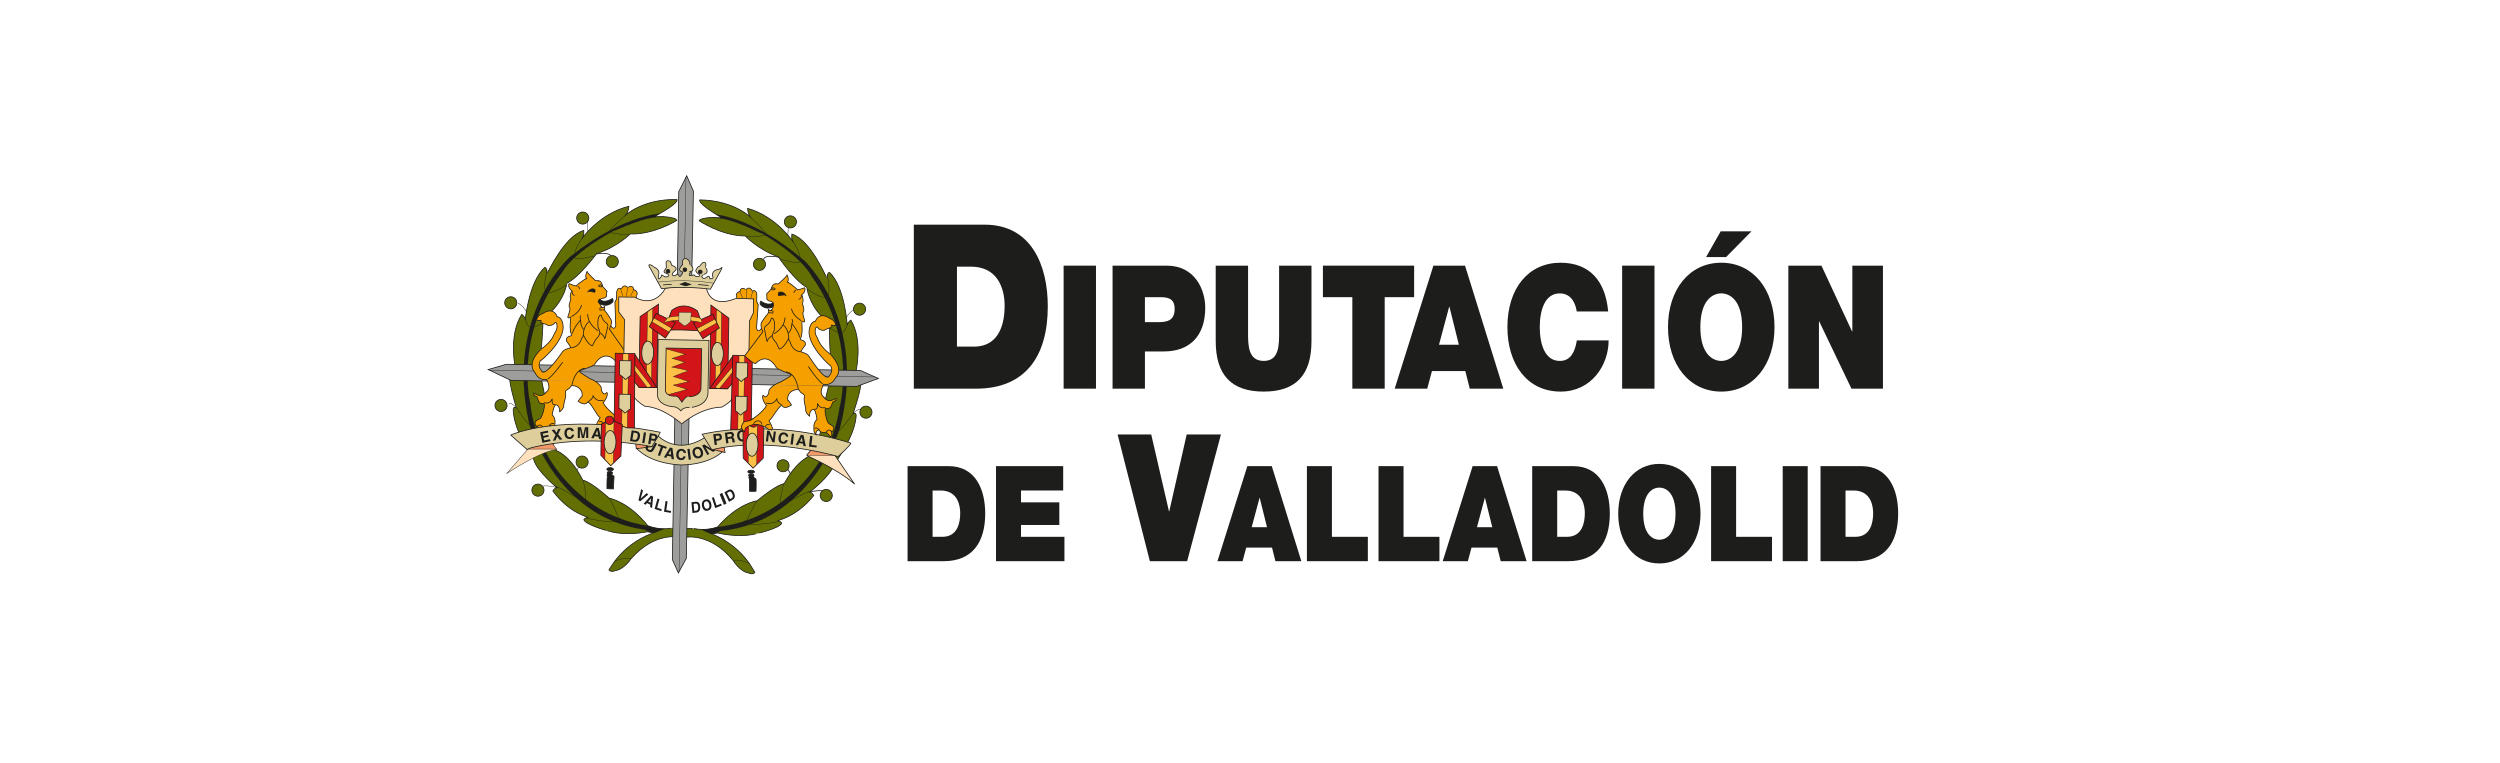<svg xmlns="http://www.w3.org/2000/svg" xmlns:xlink="http://www.w3.org/1999/xlink" id="Layer_2" data-name="Layer 2" viewBox="0 0 158.527 48.387"><defs><style> .cls-1, .cls-2, .cls-3, .cls-4 { fill: none; } .cls-5, .cls-6, .cls-7, .cls-8, .cls-9, .cls-10, .cls-11, .cls-12, .cls-13 { fill-rule: evenodd; } .cls-5, .cls-6, .cls-8, .cls-14, .cls-15, .cls-16 { fill: #1d1d1b; } .cls-17, .cls-18, .cls-6, .cls-8, .cls-19, .cls-14, .cls-2, .cls-3, .cls-20, .cls-16, .cls-21, .cls-22, .cls-23, .cls-12, .cls-13 { stroke: #1d1d1b; stroke-miterlimit: 3.864; } .cls-17, .cls-18, .cls-6, .cls-14, .cls-2, .cls-20, .cls-21, .cls-22, .cls-12 { stroke-width: .05px; } .cls-17, .cls-9 { fill: #636f03; } .cls-18, .cls-11, .cls-24 { fill: #fee0bc; } .cls-7, .cls-25, .cls-22, .cls-12, .cls-13 { fill: #ddce9c; } .cls-8, .cls-19, .cls-3, .cls-23, .cls-13 { stroke-width: .026px; } .cls-19, .cls-20 { fill: #f39869; } .cls-16 { stroke-width: .006px; } .cls-21, .cls-26 { fill: #d21518; } .cls-27 { clip-path: url(#clippath-17); } .cls-28 { clip-path: url(#clippath-19); } .cls-29 { clip-path: url(#clippath-11); } .cls-30 { clip-path: url(#clippath-16); } .cls-31 { clip-path: url(#clippath-18); } .cls-32 { clip-path: url(#clippath-10); } .cls-33 { clip-path: url(#clippath-15); } .cls-34 { clip-path: url(#clippath-13); } .cls-35 { clip-path: url(#clippath-14); } .cls-36 { clip-path: url(#clippath-12); } .cls-37 { clip-path: url(#clippath-20); } .cls-38 { clip-path: url(#clippath-21); } .cls-39 { clip-path: url(#clippath-22); } .cls-40 { clip-path: url(#clippath-23); } .cls-41 { clip-path: url(#clippath-24); } .cls-42 { clip-path: url(#clippath-25); } .cls-10, .cls-43 { fill: #f6a000; } .cls-44 { clip-path: url(#clippath-1); } .cls-45 { clip-path: url(#clippath-3); } .cls-46 { clip-path: url(#clippath-4); } .cls-47 { clip-path: url(#clippath-2); } .cls-48 { clip-path: url(#clippath-7); } .cls-49 { clip-path: url(#clippath-6); } .cls-50 { clip-path: url(#clippath-9); } .cls-51 { clip-path: url(#clippath-8); } .cls-52 { clip-path: url(#clippath-5); } .cls-4 { clip-rule: evenodd; } .cls-23 { fill: #fcc146; } .cls-53 { fill: #9d9d9c; } .cls-54 { clip-path: url(#clippath); } </style><clipPath id="clippath"><path class="cls-4" d="M42.914,13.977s-1.413.902-2.952.861c.029-.028-.813.827-2.132,1.246,0,0-1.096,1.492-1.887,1.878.014 0-.131.982-1.016,1.822-.03.057-.496.647-.496.647,0,0-.05,2.053-.317,2.633.015-.028.755,3.307.657,4.019-.015.042.39,1.362.445,1.462.028.015.922.273,1.735,1.898.042.029.385.007,1.691,1.156 0-.014,1.208.206,2.437,1.739.014 0.0.665.297,1.495.154-.014-0.0.542.009.542.009l-.067.555s-1.534-.34-3.033,1.373c-0.0.014-.468.691-.997.753.043-.014-.259.138-.399-.035.029-.014.711-1.542,2.707-2.32.028.015.058-.056.058-.056l-.341-.049s-1.302.277-2.381-.027c.014.015-1.561-.412-1.641-.742,0,0,.03-.099.245-.138.1-.027-1.123-.219-2.209-1.678-.014-0.0.073-.127.146-.169.029-.042.115-.041.115-.041,0,0-1.293-1.064-1.48-1.794.028 0-1.295-1.791-1.299-3.217-0.0.014.046-.17.2-.039.029-.014-.637-1.922-.398-2.545-.014.014.329-.051.329-.051,0,0-.435-2.033.415-3.344-.014-.029.253.204.222.332.001-.043.242-2.434,1.241-3.315.014-.014.156.06.15.373.014.029,1.082-2.363,2.315-2.712,0,0,.052.315-.109.511.029-.042,1.126-1.592,2.973-2.044-.014-.029.023.328-.253.609-.014-.015,1.103-1.079,3.298-1.041.014.015.182.203-1.301,1.018-.014-.014-.087.084-.087.084,0,0,.8-.086,1.324.137.014.015.056.087.056.087h0Z"></path></clipPath><clipPath id="clippath-1"><path class="cls-4" d="M44.342,14.001s1.381.951,2.921.964c-.028-.029.784.855,2.087,1.32,0,0,1.043,1.53,1.82,1.943-.014-0.0.097.986.952,1.856.028.057.473.664.473.664,0,0-.022,2.053.225,2.642-.014-.029-.87,3.279-.797,3.993.013.043-.437,1.347-.496,1.446-.029.014-.931.24-1.8,1.837-.043.028-.385-.007-1.73,1.096 0-.014-1.215.164-2.496,1.653-.014-0-.675.273-1.499.102.014 0-.542-.009-.542-.009l.047.557s1.545-.287,2.983,1.478c-0.0.014.444.707.97.787-.043-.015.254.147.4-.022-.028-.015-.657-1.566-2.624-2.413-.029.014-.056-.058-.056-.058l.343-.037s1.292.322,2.38.056c-.015.014,1.575-.358,1.666-.684,0,0-.027-.1-.24-.147-.099-.03,1.13-.18,2.267-1.6.014 0-.069-.13-.14-.174-.028-.043-.113-.045-.113-.045,0,0,1.33-1.018,1.542-1.741-.029-0,1.357-1.745,1.41-3.17-0.0.014-.04-.172-.199-.046-.028-.015.703-1.899.486-2.53.014.014-.327-.063-.327-.063,0,0,.506-2.016-.298-3.356.015-.028-.26.195-.234.324.001-.043-.157-2.441-1.125-3.357-.014-.015-.158.054-.163.368-.015.028-.999-2.399-2.219-2.791,0,0-.062.313.091.515-.028-.043-1.07-1.63-2.9-2.147.015-.028-.034.327.232.617.015-.014-1.064-1.117-3.26-1.155-.014.014-.189.196,1.265,1.063.015-.014.084.087.084.087,0,0-.797-.114-1.328.091-.015.014-.059.085-.059.085h0Z"></path></clipPath><clipPath id="clippath-2"><polygon class="cls-1" points="32.109 23.1 54.557 23.492 55.697 23.998 54.318 24.504 32.401 24.122 30.954 23.433 32.109 23.1 32.109 23.1"></polygon></clipPath><clipPath id="clippath-3"><path class="cls-1" d="M38.725,20.642s.215.387.322.006c.001-.04-.055-1.473-.055-1.473l.105-.22.008-.443s.046-.342.286-.197c.041-.019.147-.34.405-.094-0.0.02.367-.215.38.148.06.001.321.106.195.386-.02.02-.707,3.556-.707,3.556l-1.024-.22-.36-1.317.446-.133h0Z"></path></clipPath><clipPath id="clippath-4"><path class="cls-4" d="M34.693,24.113c.069.148.253.549-.054.751.04.001-.227.278-.447.214-.221-.064-.32-.147-.32-.147,0,0-.08-.062-.002.141.02-.02.12.083.2.104.02.021.052.505.416.41.121-.018-.054.785-.218.944-.082.079-.425.114-.31.438.06.001.039.081.12.063.081-.019-.163.118.074.384-.04-.021.044-.181.247-.298.041-.019.281.045.404-.074.123-.119.142-.058.142-.058,0,0,.179.124.075.304-.021.04.205-.178.168-.36.001-.04.087-.382-.171-.628 0-.02.09-.543.212-.621.122-.058.319.207.255.428-.021.06.286-.217.269-.378-.017-.162.171-.562.115-.804-.056-.243.225-.198.309-.398.084-.2.847.015.735.618-.04-.021-.247.298-.247.298,0,0,.398.309.563.09.165-.219.65.898.811.921.1.022-.351.478-.172.622.022-.08.162-.017.162-.017,0,0,.757-.632,1.473-.075.06.021.076.263.076.263,0,0,.448-.274.012-.665.04.021-.161-.023-.281-.045-.121-.022-.936-.662-1.051-1.006.02 0.0.35-.437.233-.641-.019-.041-.104.18-.223.057-.02-.02-.159-.144-.135-.325.017-.017-.048-.267-.495-.51l-2.943-0h0Z"></path></clipPath><clipPath id="clippath-5"><path class="cls-4" d="M37.636,24.113c-.08-.043-.173-.087-.28-.129.021-.02-.599-.333-.617-.454.021-.04.872-.287.975-.427-.02-0.0.562-1.018,1.314-.219.099.082.714-.451.714-.451l-1.102-1.572s.208-.359.111-.583c-.039-.061-.274-.469-.393-.571-.039-.101-.016-.262-.016-.262,0,0-.164.158-.261-.085-.097-.244-.093-.445.23-.46.061-.019.143-.098.143-.098l.026-.342-.257-.287s-.074-.364-.256-.367c.021-.02-.202-.003-.202-.003,0,0-.536-.493-.534-.594.021-.04-.166.279-.048.443-.02-0-.693.452-.634.493.04.001-.341-.087-.421-.149-.08-.062-.145.239.133.446-.019-.041-.168.4-.069.503.04.021-.189.44-.071.583.041-.019.017.202-.068.422-0.0.02-.167.32.138.164.019.041-.134.764.061,1.13-.021.02-.021.06-.143.078-.121.018-.286.217-.147.36.118.143.235.367.235.367,0,0-.405.094-.508.233-.103.139-.993,1.454-1.293,1.308-.04-.041-.356-.389-.129-.708-0.0.02,1.431-1.124,1.449-2.152-.021.06.03-.564-.392-.652.001-.04-.211-.629-.883-.217.06.021-.343.034-.411.436.019.041.409-.014.266.084-.143.098.315.127.433.25.06.021.322.026.446-.153.124-.159.257.307.009.625-.062.059-.089.482-.885,1.053.02-.02-.983.85-.349,1.506-.001.04.233.488.719.396-.008-.004.002.017.02.055l2.943-.001h0Z"></path></clipPath><clipPath id="clippath-6"><path class="cls-1" d="M48.296,20.809s-.228.379-.323-.006c.001-.04.106-1.47.106-1.47l-.097-.223.008-.443s-.034-.343-.279-.206c-.04-.021-.135-.345-.401-.108-0.0.02-.359-.228-.385.134-.06-.001-.324.095-.208.379.02.021.583,3.579.583,3.579l1.031-.184.406-1.303-.441-.149h0Z"></path></clipPath><clipPath id="clippath-7"><polygon class="cls-1" points="43.545 11.144 43.041 12.152 42.634 35.483 43.017 36.33 43.519 35.41 43.97 12.124 43.545 11.144 43.545 11.144"></polygon></clipPath><clipPath id="clippath-8"><path class="cls-1" d="M32.133,30.028s2.127-1.434,3.18-1.521l-.385-.506-1.346.344-1.448,1.683h0Z"></path></clipPath><clipPath id="clippath-9"><path class="cls-4" d="M51.15,28.862l.483-.57,1.176.388,1.384,2.021s-.801-.776-2.86-1.732c.026.027-.182-.108-.182-.108h0Z"></path></clipPath><clipPath id="clippath-10"><path class="cls-4" d="M33.421,28.5l-1.035-.911s3.073-1.444,9.489-.176c-0.0.026-.541.91-.541.91,0,0-3.953-.857-7.674.076.079-.025-.238.101-.238.101h0Z"></path></clipPath><clipPath id="clippath-11"><path class="cls-1" d="M44.526,27.538s4.17-1.083,9.423.559c.051.08-.803.853-.803.853,0,0-4.418-1.312-8.007-.429l-.613-.983h0Z"></path></clipPath><clipPath id="clippath-12"><polygon class="cls-1" points="41.607 19.391 40.59 20.074 40.512 24.554 41.649 24.574 41.754 19.287 41.607 19.391 41.607 19.391"></polygon></clipPath><clipPath id="clippath-13"><polygon class="cls-1" points="40.257 22.474 41.649 24.574 40.512 24.554 40.085 24.031 40.257 22.474 40.257 22.474"></polygon></clipPath><clipPath id="clippath-14"><polygon class="cls-1" points="42.193 21.437 41.174 20.718 41.612 19.867 42.831 20.456 42.193 21.437 42.193 21.437"></polygon></clipPath><clipPath id="clippath-15"><polygon class="cls-1" points="40.258 22.421 39.016 22.399 38.939 26.827 39.766 27.132 40.229 27.141 40.258 22.421 40.258 22.421"></polygon></clipPath><clipPath id="clippath-16"><polygon class="cls-1" points="39.457 26.925 39.011 26.732 38.602 26.672 38.136 26.889 38.101 28.872 38.724 29.53 39.37 28.92 39.457 26.925 39.457 26.925"></polygon></clipPath><clipPath id="clippath-17"><polygon class="cls-1" points="45.226 19.454 46.218 20.172 46.14 24.652 45.003 24.633 45.082 19.346 45.226 19.454 45.226 19.454"></polygon></clipPath><clipPath id="clippath-18"><polygon class="cls-1" points="46.467 22.582 45.003 24.633 46.14 24.652 46.585 24.144 46.467 22.582 46.467 22.582"></polygon></clipPath><clipPath id="clippath-19"><polygon class="cls-1" points="44.569 21.478 45.612 20.796 45.204 19.929 43.965 20.476 44.569 21.478 44.569 21.478"></polygon></clipPath><clipPath id="clippath-20"><polygon class="cls-1" points="46.468 22.529 47.711 22.551 47.633 26.979 46.795 27.255 46.333 27.247 46.468 22.529 46.468 22.529"></polygon></clipPath><clipPath id="clippath-21"><polygon class="cls-1" points="47.111 27.059 47.564 26.882 47.975 26.836 48.433 27.069 48.399 29.051 47.753 29.688 47.129 29.056 47.111 27.059 47.111 27.059"></polygon></clipPath><clipPath id="clippath-22"><path class="cls-4" d="M45.044,18.338s-1.663-.24-3.096-.031l-.716-1.304s-.279-.381.169-.138c-.024-0.0.117.096.117.096,0,0,.331.123.254.451-.024.023-.078.351.043.259.121-.092.147-.232.147-.232l.236.122s.286.005.193-.161c-0.0.023-.213-.098-.213-.098,0,0-.142-.049-.021-.188.025-.047.098-.139.098-.139l-.018-.306s.004-.235.264-.089l.115.26s.475.102.136.378c-.024.023-.266.207-.005.282-.095-.025.143-.021.193-.114.049-.093.115.26.237.098.122-.162.123-.233.123-.233,0,0-.285-.075-.186-.238.025-.07.171-.232.171-.232,0,0-.09-.307.15-.397.024-.023.356.1.303.381 0-.023.447.337.016.47.095.025-.195.255.044.236.047.024.215-.043.215-.043l.094.096s.309.052.264-.089c-.023-.024-.33-.217-.232-.333.048-.046.099-.233.242-.207-.048-.001.171-.232.171-.232,0,0,.289-.159.186.262-.024-0.0.303.381-.103.468.024 0-.288.136-.028.258.094.049.288-.136.288-.136,0,0,.12-.021.116.166.024 0.0.262.005.193-.138-.069-.142-.016-.423.365-.463.071.001.241-.184.216-.09-.025.093-.738,1.349-.738,1.349h0Z"></path></clipPath><clipPath id="clippath-23"><path class="cls-1" d="M43.245,25.493s.206-.331.344-.346c-.02-0.0.691.08.858-.443-.001.068.045-2.596.045-2.596l-2.253-.039-.045,2.544s-.127.525.644.504c-.02-0.0.145-.022.26.184l.147.191h0Z"></path></clipPath><clipPath id="clippath-24"><path class="cls-4" d="M52.196,24.436c-.079.155-.253.53.036.736-.04-.001.217.286.44.23.223-.057.325-.135.325-.135,0,0,.082-.059-.002.141-.02-.02-.122.079-.203.097-.02.02-.069.503-.43.396-.121-.022.027.787.185.951.079.082.421.128.295.449-.06-.001-.042.08-.122.058-.08-.022.159.124-.087.382.041-.019-.037-.182-.237-.307-.04-.021-.283.035-.402-.088-.119-.123-.14-.063-.14-.063,0,0-.184.118-.086.301.019.041-.198-.185-.155-.366.001-.04-.074-.384.192-.622 0-.02-.071-.546-.191-.628-.12-.063-.326.196-.269.419.019.061-.278-.227-.255-.388.023-.161-.151-.567-.087-.808.065-.241-.218-.205-.295-.408-.077-.203-.847-.015-.756.592.041-.02.237.307.237.307,0,0-.408.295-.566.071-.157-.225-.681.875-.842.893-.101.018.334.49.15.628-.019-.081-.161-.023-.161-.023,0,0-.735-.658-1.47-.126-.061.019-.085.261-.085.261,0,0-.438-.29.012-.665-.041.019.162-.017.283-.035.121-.018.959-.629,1.085-.969-.02-0-.335-.449-.21-.649.021-.04.098.183.221.064.021-.02.164-.138.147-.32-.014-.014.034-.186.309-.373l3.137.001h0Z"></path></clipPath><clipPath id="clippath-25"><path class="cls-4" d="M49.059,24.436c.117-.081.276-.164.488-.238-.02-.02.61-.312.633-.433-.019-.041-.861-.317-.96-.46.02 0-.526-1.038-1.306-.265-.102.079-.697-.476-.697-.476l1.156-1.532s-.195-.366-.091-.586c.041-.06.29-.459.413-.557.042-.1.025-.262.025-.262,0,0,.158.164.263-.076.105-.24.109-.442-.214-.467-.06-.021-.139-.103-.139-.103l-.014-.343.267-.278s.087-.361.268-.358c-.02-.02.202.004.202.004,0,0,.553-.474.554-.575-.019-.041.156.285.033.444.02 0.0.677.476.616.515-.04-.001.344-.075.426-.134.082-.059.137.244-.149.441.021-.04.154.406.052.505-.041.019.174.447.05.586-.04-.021-.024.201.053.424-0.0.02.156.325-.144.159-.021.04.108.768-.1,1.127.02.021.019.061.14.083.121.022.278.227.135.365-.123.139-.248.359-.248.359,0,0,.401.108.5.251.098.143.942,1.488,1.247,1.352.041-.04.369-.377.153-.703-0.0.02-1.391-1.174-1.373-2.201.019.061-.01-.565.414-.638.001-.04.233-.621.89-.186-.061.019.342.046.395.45-.021.04-.401-.071-.262.032.139.103-.326.159-.449.278-.061.019-.323.015-.441-.169-.118-.163-.267.298-.031.624.059.062.072.485.848,1.083-.02-.021.952.884.296,1.517-.001.04-.25.48-.732.37.01-.005-.006.023-.03.07l-3.137 0h0Z"></path></clipPath></defs><g id="logos"><g><path class="cls-2" d="M38.745,16.294s.091-.34-.978-.188"></path><path class="cls-3" d="M37.249,14.006s.068.982-.064,1.236M32.849,19.22s.719.354.578,1.119M34.225,30.848s.483-.127,1.092.08M36.808,29.486s-.39.334-.183.679"></path><path class="cls-2" d="M49.903,29.714s.378.348.159.685"></path><path class="cls-3" d="M54.218,19.593s-.731.329-.616,1.098M50.002,14.229s-.102.979.021,1.238"></path><path class="cls-9" d="M42.914,13.977s-1.413.902-2.952.861c.029-.028-.813.827-2.132,1.246,0,0-1.096,1.492-1.887,1.878.014 0-.131.982-1.016,1.822-.03.057-.496.647-.496.647,0,0-.05,2.053-.317,2.633.015-.028.755,3.307.657,4.019-.015.042.39,1.362.445,1.462.028.015.922.273,1.735,1.898.042.029.385.007,1.691,1.156 0-.014,1.208.206,2.437,1.739.014 0.0.665.297,1.495.154-.014-0.0.542.009.542.009l-.067.555s-1.534-.34-3.033,1.373c-0.0.014-.468.691-.997.753.043-.014-.259.138-.399-.035.029-.014.711-1.542,2.707-2.32.028.015.058-.056.058-.056l-.341-.049s-1.302.277-2.381-.027c.014.015-1.561-.412-1.641-.742,0,0,.03-.099.245-.138.1-.027-1.123-.219-2.209-1.678-.014-0.0.073-.127.146-.169.029-.042.115-.041.115-.041,0,0-1.293-1.064-1.48-1.794.028 0-1.295-1.791-1.299-3.217-0.0.014.046-.17.2-.039.029-.014-.637-1.922-.398-2.545-.014.014.329-.051.329-.051,0,0-.435-2.033.415-3.344-.014-.029.253.204.222.332.001-.043.242-2.434,1.241-3.315.014-.014.156.06.15.373.014.029,1.082-2.363,2.315-2.712,0,0,.052.315-.109.511.029-.042,1.126-1.592,2.973-2.044-.014-.029.023.328-.253.609-.014-.015,1.103-1.079,3.298-1.041.014.015.182.203-1.301,1.018-.014-.014-.087.084-.087.084,0,0,.8-.086,1.324.137.014.015.056.087.056.087h0Z"></path><g class="cls-54"><path class="cls-16" d="M42.19,13.506s-2.535-.002-5.919,2.685c-.041-.043-4.289,3.685-2.72,10.64,0,0,1.628,5.985,7.359,6.76.041.085.545.221.545.221l.893-.365-1.27-.108s-2.483-.253-4.436-2.104c0,0-2.667-2.116-3.026-5.713-.001.084-1.025-4.2,1.959-8.161.084.001.357-1.092,3.343-2.73-.001.084,1.96-.98,3.183-.874-.084-.001.089-.252.089-.252h0Z"></path><path class="cls-3" d="M39.654,13.663s-.912.783-1.045,1.066c0,0,.824.2,1.339.109M38.3,16.099s-1.442.355-1.737.308c-.295-.047-.072-.719.404-1.387M34.738,16.924s-.316,1.135-.153,1.518c.162.383,1.357-.314,1.659-.647M34.678,20.345s-.853.492-1.022.447c-.168-.045-.373-.429-.406-.936M32.683,25.759s.74,1.153,1.034,1.285c.293.132,1.283-.907,1.283-.907M36.874,30.056s.318,1.146.268,1.568c-.05.422-1.424-.701-1.972-.795M37.163,32.849s1.767.411,2.067.163c.3-.248.044-.084.044-.084,0,0-.447-1.039-.632-1.329M38.165,35.993s1.622-.985,1.993-.43"></path></g><path class="cls-2" d="M42.914,13.977s-1.413.902-2.952.861c.029-.028-.813.827-2.132,1.246,0,0-1.096,1.492-1.887,1.878.014 0-.131.982-1.016,1.822-.03.057-.496.647-.496.647,0,0-.05,2.053-.317,2.633.015-.028.755,3.307.657,4.019-.015.042.39,1.362.445,1.462.028.015.922.273,1.735,1.898.042.029.385.007,1.691,1.156 0-.014,1.208.206,2.437,1.739.014 0.0.665.297,1.495.154-.014-0.0.542.009.542.009l-.067.555s-1.534-.34-3.033,1.373c-0.0.014-.468.691-.997.753.043-.014-.259.138-.399-.035.029-.014.711-1.542,2.707-2.32.028.015.058-.056.058-.056l-.341-.049s-1.302.277-2.381-.027c.014.015-1.561-.412-1.641-.742,0,0,.03-.099.245-.138.1-.027-1.123-.219-2.209-1.678-.014-0.0.073-.127.146-.169.029-.042.115-.041.115-.041,0,0-1.293-1.064-1.48-1.794.028 0-1.295-1.791-1.299-3.217-0.0.014.046-.17.2-.039.029-.014-.637-1.922-.398-2.545-.014.014.329-.051.329-.051,0,0-.435-2.033.415-3.344-.014-.029.253.204.222.332.001-.043.242-2.434,1.241-3.315.014-.014.156.06.15.373.014.029,1.082-2.363,2.315-2.712,0,0,.052.315-.109.511.029-.042,1.126-1.592,2.973-2.044-.014-.029.023.328-.253.609-.014-.015,1.103-1.079,3.298-1.041.014.015.182.203-1.301,1.018-.014-.014-.087.084-.087.084,0,0,.8-.086,1.324.137.014.015.056.087.056.087h0Z"></path><path class="cls-17" d="M36.569,13.82c.004-.212.178-.38.39-.376.212.004.381.179.377.391-.003.212-.178.38-.39.376-.212-.004-.381-.179-.377-.391h0Z"></path><path class="cls-17" d="M38.442,16.583c.004-.212.178-.38.39-.377.212.004.381.179.377.391-.003.212-.178.38-.39.376-.212-.004-.381-.179-.377-.391h0Z"></path><path class="cls-17" d="M32.005,19.193c.003-.212.178-.38.39-.376.212.004.381.179.377.391-.004.212-.178.38-.39.376-.212-.004-.381-.179-.377-.391h0Z"></path><path class="cls-17" d="M31.387,25.703c.003-.212.178-.38.39-.376.212.004.381.179.377.391-.003.212-.178.38-.39.376-.212-.004-.381-.179-.377-.391h0Z"></path><path class="cls-17" d="M33.728,31.074c.004-.212.178-.38.39-.376.212.004.381.179.377.391-.003.212-.178.38-.39.376-.212-.004-.381-.179-.377-.391h0Z"></path><path class="cls-17" d="M36.528,29.293c.003-.212.178-.38.39-.376.212.004.381.179.377.391-.003.212-.178.38-.39.376-.212-.004-.381-.179-.377-.391h0Z"></path><path class="cls-2" d="M52.437,31.166s-.479-.143-1.095.041"></path><path class="cls-9" d="M44.342,14.001s1.381.951,2.921.964c-.028-.029.784.855,2.087,1.32,0,0,1.043,1.53,1.82,1.943-.014-0.0.097.986.952,1.856.028.057.473.664.473.664,0,0-.022,2.053.225,2.642-.014-.029-.87,3.279-.797,3.993.013.043-.437,1.347-.496,1.446-.029.014-.931.24-1.8,1.837-.043.028-.385-.007-1.73,1.096 0-.014-1.215.164-2.496,1.653-.014-0-.675.273-1.499.102.014 0-.542-.009-.542-.009l.047.557s1.545-.287,2.983,1.478c-0.0.014.444.707.97.787-.043-.015.254.147.4-.022-.028-.015-.657-1.566-2.624-2.413-.029.014-.056-.058-.056-.058l.343-.037s1.292.322,2.38.056c-.015.014,1.575-.358,1.666-.684,0,0-.027-.1-.24-.147-.099-.03,1.13-.18,2.267-1.6.014 0-.069-.13-.14-.174-.028-.043-.113-.045-.113-.045,0,0,1.33-1.018,1.542-1.741-.029-0,1.357-1.745,1.41-3.17-0.0.014-.04-.172-.199-.046-.028-.015.703-1.899.486-2.53.014.014-.327-.063-.327-.063,0,0,.506-2.016-.298-3.356.015-.028-.26.195-.234.324.001-.043-.157-2.441-1.125-3.357-.014-.015-.158.054-.163.368-.015.028-.999-2.399-2.219-2.791,0,0-.062.313.091.515-.028-.043-1.07-1.63-2.9-2.147.015-.028-.034.327.232.617.015-.014-1.064-1.117-3.26-1.155-.014.014-.189.196,1.265,1.063.015-.014.084.087.084.087,0,0-.797-.114-1.328.091-.015.014-.059.085-.059.085h0Z"></path><g class="cls-44"><path class="cls-16" d="M45.082,13.556s2.533.086,5.821,2.89c.043-.041,4.157,3.832,2.347,10.728,0,0-1.835,5.924-7.59,6.5-.044.084-.553.202-.553.202l-.88-.396,1.273-.064s2.491-.166,4.507-1.947c0,0,2.739-2.022,3.224-5.604-.001.084,1.171-4.162-1.673-8.224-.084-.001-.319-1.104-3.245-2.845-.001.084-1.925-1.047-3.151-.984.084.001-.08-.255-.08-.255h0Z"></path><path class="cls-3" d="M47.611,13.802s.884.814,1.007,1.101c0,0-.83.171-1.341.062M48.878,16.284s1.429.405,1.726.368c.296-.037.097-.716-.356-1.4M52.41,17.232s.276,1.145.1,1.522c-.176.377-1.345-.361-1.635-.704M52.351,20.653s.836.521,1.005.482c.17-.039.387-.416.439-.922M54.156,26.134s-.78,1.127-1.078,1.248c-.298.122-1.251-.951-1.251-.951M49.817,30.282s-.358,1.134-.323,1.557c.035.423,1.448-.651,1.998-.725M49.43,33.063s-1.78.349-2.071.091c-.291-.259-.041-.085-.041-.085,0,0,.483-1.023.678-1.306M48.32,36.17s-1.587-1.041-1.977-.499"></path></g><path class="cls-2" d="M44.342,14.001s1.381.951,2.921.964c-.028-.029.784.855,2.087,1.32,0,0,1.043,1.53,1.82,1.943-.014-0.0.097.986.952,1.856.028.057.473.664.473.664,0,0-.022,2.053.225,2.642-.014-.029-.87,3.279-.797,3.993.013.043-.437,1.347-.496,1.446-.029.014-.931.24-1.8,1.837-.043.028-.385-.007-1.73,1.096 0-.014-1.215.164-2.496,1.653-.014-0-.675.273-1.499.102.014 0-.542-.009-.542-.009l.047.557s1.545-.287,2.983,1.478c-0.0.014.444.707.97.787-.043-.015.254.147.4-.022-.028-.015-.657-1.566-2.624-2.413-.029.014-.056-.058-.056-.058l.343-.037s1.292.322,2.38.056c-.015.014,1.575-.358,1.666-.684,0,0-.027-.1-.24-.147-.099-.03,1.13-.18,2.267-1.6.014 0-.069-.13-.14-.174-.028-.043-.113-.045-.113-.045,0,0,1.33-1.018,1.542-1.741-.029-0,1.357-1.745,1.41-3.17-0.0.014-.04-.172-.199-.046-.028-.015.703-1.899.486-2.53.014.014-.327-.063-.327-.063,0,0,.506-2.016-.298-3.356.015-.028-.26.195-.234.324.001-.043-.157-2.441-1.125-3.357-.014-.015-.158.054-.163.368-.015.028-.999-2.399-2.219-2.791,0,0-.062.313.091.515-.028-.043-1.07-1.63-2.9-2.147.015-.028-.034.327.232.617.015-.014-1.064-1.117-3.26-1.155-.014.014-.189.196,1.265,1.063.015-.014.084.087.084.087,0,0-.797-.114-1.328.091-.015.014-.059.085-.059.085h0Z"></path><path class="cls-17" d="M49.737,14.062c.003-.212.178-.38.39-.376.212.004.381.179.377.391-.003.212-.178.38-.39.376-.212-.004-.381-.179-.377-.391h0Z"></path><path class="cls-17" d="M47.775,16.754c.003-.212.178-.38.39-.376.212.004.381.179.377.391-.003.212-.178.38-.39.376-.212-.004-.381-.179-.377-.391h0Z"></path><path class="cls-17" d="M54.122,19.598c.003-.212.178-.38.39-.376.212.004.381.179.377.391-.004.212-.178.38-.39.376-.212-.004-.381-.179-.377-.391h0Z"></path><path class="cls-17" d="M54.527,26.128c.004-.212.178-.38.39-.376.212.004.381.179.377.391-.003.212-.178.38-.39.376-.212-.004-.381-.179-.377-.391h0Z"></path><path class="cls-17" d="M52.01,31.41c.003-.212.178-.38.39-.376.212.004.381.179.377.391-.004.212-.178.38-.39.376-.212-.004-.381-.179-.377-.391h0Z"></path><path class="cls-17" d="M49.27,29.526c.003-.212.178-.38.39-.376.212.004.381.179.377.391-.003.212-.178.38-.39.376-.212-.004-.381-.179-.377-.391h0Z"></path><path class="cls-3" d="M54.576,25.956s-.225-.039-.48.294"></path><polygon class="cls-53" points="32.109 23.1 54.557 23.492 55.697 23.998 54.318 24.504 32.401 24.122 30.954 23.433 32.109 23.1 32.109 23.1"></polygon><g class="cls-47"><line class="cls-3" x1="30.555" y1="23.471" x2="56.494" y2="23.923"></line></g><polygon class="cls-2" points="32.109 23.1 54.557 23.492 55.697 23.998 54.318 24.504 32.401 24.122 30.954 23.433 32.109 23.1 32.109 23.1"></polygon><polygon class="cls-5" points="41.002 31.271 41.114 31.354 40.587 31.793 40.485 31.717 40.661 31.018 40.776 31.103 40.623 31.619 41.002 31.271 41.002 31.271"></polygon><path class="cls-5" d="M41.108,31.808l.143.073.034-.281-.177.208h0ZM41.28,31.424l.133.068-.065.725-.128-.066.018-.147-.208-.107-.094.108-.124-.063.467-.52h0Z"></path><polygon class="cls-5" points="41.693 31.612 41.818 31.654 41.667 32.193 41.963 32.292 41.93 32.41 41.509 32.269 41.693 31.612 41.693 31.612"></polygon><polygon class="cls-5" points="42.203 31.769 42.331 31.791 42.25 32.348 42.556 32.401 42.538 32.523 42.104 32.448 42.203 31.769 42.203 31.769"></polygon><path class="cls-5" d="M43.981,31.95l.042.446.12-.014c.061-.007.101-.045.119-.115.01-.038.012-.081.008-.133-.007-.069-.021-.122-.045-.156-.023-.035-.064-.049-.123-.042l-.12.014h0ZM44.209,31.819c.045.011.083.035.114.074.025.031.043.066.055.105.011.038.019.076.022.112.009.091-.001.17-.028.237-.037.09-.102.14-.196.152l-.268.031-.064-.683.268-.031c.038-.004.071-.003.097.004h0Z"></path><path class="cls-5" d="M44.968,32.167c.02-.049.022-.111.005-.186-.017-.075-.045-.128-.083-.161-.038-.033-.082-.042-.133-.029-.05.014-.085.045-.106.094-.02.049-.022.111-.006.186.017.075.045.129.084.161.039.033.083.042.134.028.05-.014.085-.045.106-.094h0ZM45.07,32.247c-.034.064-.094.108-.181.133-.086.024-.158.016-.216-.023-.076-.046-.126-.129-.154-.249-.027-.122-.018-.222.03-.3.034-.064.094-.108.181-.133.086-.024.158-.016.216.023.075.044.126.127.154.25.027.119.017.219-.03.3h0Z"></path><polygon class="cls-5" points="45.141 31.572 45.263 31.522 45.438 32.052 45.729 31.935 45.767 32.051 45.353 32.217 45.141 31.572 45.141 31.572"></polygon><polygon class="cls-6" points="46.038 31.918 45.919 31.977 45.666 31.349 45.785 31.291 46.038 31.918 46.038 31.918"></polygon><path class="cls-5" d="M46.099,31.256l.191.395.106-.062c.054-.032.078-.083.071-.155-.004-.039-.017-.08-.038-.126-.03-.062-.061-.104-.095-.126-.033-.023-.076-.019-.129.012l-.106.062h0ZM46.265,31.04c.045-.009.089-.001.131.022.034.019.062.044.086.075.024.031.043.062.059.094.039.081.057.157.055.231-.003.098-.047.172-.13.221l-.238.139-.292-.606.238-.139c.034-.02.065-.032.092-.037h0Z"></path><path class="cls-43" d="M38.725,20.642s.215.387.322.006c.001-.04-.055-1.473-.055-1.473l.105-.22.008-.443s.046-.342.286-.197c.041-.019.147-.34.405-.094-0.0.02.367-.215.38.148.06.001.321.106.195.386-.02.02-.707,3.556-.707,3.556l-1.024-.22-.36-1.317.446-.133h0Z"></path><g class="cls-45"><path class="cls-3" d="M39.476,18.759s-.061-.305-.125-.425M39.726,18.803l.069-.582M39.991,18.767l.206-.419"></path></g><path class="cls-2" d="M38.725,20.642s.215.387.322.006c.001-.04-.055-1.473-.055-1.473l.105-.22.008-.443s.046-.342.286-.197c.041-.019.147-.34.405-.094-0.0.02.367-.215.38.148.06.001.321.106.195.386-.02.02-.707,3.556-.707,3.556l-1.024-.22-.36-1.317.446-.133h0Z"></path><path class="cls-10" d="M34.693,24.113c.069.148.253.549-.054.751.04.001-.227.278-.447.214-.221-.064-.32-.147-.32-.147,0,0-.08-.062-.002.141.02-.02.12.083.2.104.02.021.052.505.416.41.121-.018-.054.785-.218.944-.082.079-.425.114-.31.438.06.001.039.081.12.063.081-.019-.163.118.074.384-.04-.021.044-.181.247-.298.041-.019.281.045.404-.074.123-.119.142-.058.142-.058,0,0,.179.124.075.304-.021.04.205-.178.168-.36.001-.04.087-.382-.171-.628 0-.02.09-.543.212-.621.122-.058.319.207.255.428-.021.06.286-.217.269-.378-.017-.162.171-.562.115-.804-.056-.243.225-.198.309-.398.084-.2.847.015.735.618-.04-.021-.247.298-.247.298,0,0,.398.309.563.09.165-.219.65.898.811.921.1.022-.351.478-.172.622.022-.08.162-.017.162-.017,0,0,.757-.632,1.473-.075.06.021.076.263.076.263,0,0,.448-.274.012-.665.04.021-.161-.023-.281-.045-.121-.022-.936-.662-1.051-1.006.02 0.0.35-.437.233-.641-.019-.041-.104.18-.223.057-.02-.02-.159-.144-.135-.325.017-.017-.048-.267-.495-.51l-2.943-0h0Z"></path><g class="cls-46"><path class="cls-2" d="M35.68,22.968s-.703.976-.946,1.052M34.506,25.528s.34.147.508-.233c.021-.02-.088.402.195.366M34.057,27.052s.166-.259.362.047M34.824,26.985s.206-.238.324-.095M37.994,26.718s.302.005.259.166M38.497,26.747s.025-.262.306-.216c0-.02.26.105.198.225M37.085,23.355s-.605-.011-.826,1.095M37.27,25.475s.386-.195.33-.397c-.019-.061.153.466.68.294"></path></g><path class="cls-10" d="M37.636,24.113c-.08-.043-.173-.087-.28-.129.021-.02-.599-.333-.617-.454.021-.04.872-.287.975-.427-.02-0.0.562-1.018,1.314-.219.099.082.714-.451.714-.451l-1.102-1.572s.208-.359.111-.583c-.039-.061-.274-.469-.393-.571-.039-.101-.016-.262-.016-.262,0,0-.164.158-.261-.085-.097-.244-.093-.445.23-.46.061-.019.143-.098.143-.098l.026-.342-.257-.287s-.074-.364-.256-.367c.021-.02-.202-.003-.202-.003,0,0-.536-.493-.534-.594.021-.04-.166.279-.048.443-.02-0-.693.452-.634.493.04.001-.341-.087-.421-.149-.08-.062-.145.239.133.446-.019-.041-.168.4-.069.503.04.021-.189.44-.071.583.041-.019.017.202-.068.422-0.0.02-.167.32.138.164.019.041-.134.764.061,1.13-.021.02-.021.06-.143.078-.121.018-.286.217-.147.36.118.143.235.367.235.367,0,0-.405.094-.508.233-.103.139-.993,1.454-1.293,1.308-.04-.041-.356-.389-.129-.708-0.0.02,1.431-1.124,1.449-2.152-.021.06.03-.564-.392-.652.001-.04-.211-.629-.883-.217.06.021-.343.034-.411.436.019.041.409-.014.266.084-.143.098.315.127.433.25.06.021.322.026.446-.153.124-.159.257.307.009.625-.062.059-.089.482-.885,1.053.02-.02-.983.85-.349,1.506-.001.04.233.488.719.396-.008-.004.002.017.02.055l2.943-.001h0Z"></path><g class="cls-52"><path class="cls-2" d="M36.22,22.05s.504.009.676-.633c-.001.081.104-.16.104-.16,0,0,.252.569.553.675.04.001.127-.32.291-.479.164-.158.166-.259.166-.259l.042-.1s.318.248.295.408c.02 0.0.131-.562.195-.803.065-.241-.299-.207-.411-.693.041-.04-.28-.146-.214.722-.001.04.058.122.058.122l.056.243M37.933,20.971s-.659-.354-.667-1.06M37.358,20.396s-.367.236-.378.881M37.007,20.894s-.178-.205-.174-.426c.004-.222-.096-.284-.012-.464M36.816,20.286s-.473.536-.519.858M36.235,20.074s.549-.273.638-.735M36.283,18.442s-.045.261.156.285M36.631,18.165s.061-.039.138.164M38.044,18.069s-.162.038-.042.1c.12.063.182-.017.182-.017l-.079-.102-.061.019h0ZM38.344,19.385s.018.101-.184.118c-.202.017-.104.16-.104.16l.444-.033-.138-.204M35.68,22.968s-.703.976-.946,1.052M37.085,23.355s-.605-.011-.826,1.095"></path></g><path class="cls-2" d="M38.481,18.46l-.257-.287s-.074-.364-.256-.367c.021-.02-.202-.003-.202-.003,0,0-.536-.493-.534-.594.021-.04-.166.279-.048.443-.02-0-.693.452-.634.493.04.001-.341-.087-.421-.149-.08-.062-.145.239.133.446-.019-.041-.168.4-.069.503.04.021-.189.44-.071.583.041-.019.017.202-.068.422-0.0.02-.167.32.138.164.019.041-.134.764.061,1.13-.021.02-.021.06-.143.078-.121.018-.286.217-.147.36.118.143.235.367.235.367,0,0-.405.094-.508.233-.103.139-.993,1.454-1.293,1.308-.04-.041-.356-.389-.129-.708-0.0.02,1.431-1.124,1.449-2.152-.021.06.03-.564-.392-.652.001-.04-.211-.629-.883-.217.06.021-.343.034-.411.436.019.041.409-.014.266.084-.143.098.315.127.433.25.06.021.322.026.446-.153.124-.159.257.307.009.625-.062.059-.089.482-.885,1.053.02-.02-.983.85-.349,1.506-.001.04.233.488.719.396-.04-.021.353.551-.034.806.04.001-.227.278-.447.214-.221-.064-.32-.147-.32-.147,0,0-.08-.062-.002.141.02-.02.12.083.2.104.02.021.052.505.416.41.121-.018-.054.785-.218.944-.082.079-.425.114-.31.438.06.001.039.081.12.063.081-.019-.163.118.074.384-.04-.021.044-.181.247-.298.041-.019.281.045.404-.074.123-.119.142-.058.142-.058,0,0,.179.124.075.304-.021.04.205-.178.168-.36.001-.04.087-.382-.171-.628 0-.02.09-.543.212-.621.122-.058.319.207.255.428-.021.06.286-.217.269-.378-.017-.162.171-.562.115-.804-.056-.243.225-.198.309-.398.084-.2.847.015.735.618-.04-.021-.247.298-.247.298,0,0,.398.309.563.09.165-.219.65.898.811.921.1.022-.351.478-.172.622.022-.08.162-.017.162-.017,0,0,.757-.632,1.473-.075.06.021.076.263.076.263,0,0,.448-.274.012-.665.04.021-.161-.023-.281-.045-.121-.022-.936-.662-1.051-1.006.02 0.0.35-.437.233-.641-.019-.041-.104.18-.223.057-.02-.02-.159-.144-.135-.325.021-.02-.074-.364-.775-.639.021-.02-.599-.333-.617-.454.021-.04.872-.287.975-.427-.02-0.0.562-1.018,1.314-.219.099.082.714-.451.714-.451l-1.102-1.572s.208-.359.111-.583c-.039-.061-.274-.469-.393-.571-.039-.101-.016-.262-.016-.262,0,0-.164.158-.261-.085-.097-.244-.093-.445.23-.46.061-.019.143-.098.143-.098l.026-.342h0Z"></path><path class="cls-14" d="M38.003,19.238s.458.331.869-.106l.002-.121-.039-.081s-.51.354-.807.046c-.019-.061-.104.16-.104.16l.079.102h0Z"></path><path class="cls-8" d="M37.25,18.539s.167-.34.487-.193c-.02-.021.056.263-.084.18-.08-.022-.342-.046-.342-.046l-.061.059h0Z"></path><path class="cls-2" d="M39.482,26.945s.145-.219.264-.116"></path><path class="cls-3" d="M32.269,25.567s.226-.031.47.311"></path><path class="cls-43" d="M48.296,20.809s-.228.379-.323-.006c.001-.04.106-1.47.106-1.47l-.097-.223.008-.443s-.034-.343-.279-.206c-.04-.021-.135-.345-.401-.108-0.0.02-.359-.228-.385.134-.06-.001-.324.095-.208.379.02.021.583,3.579.583,3.579l1.031-.184.406-1.303-.441-.149h0Z"></path><g class="cls-49"><path class="cls-3" d="M47.611,18.9s.071-.303.14-.421M47.359,18.936l-.049-.584M47.095,18.891l-.191-.426"></path></g><path class="cls-2" d="M48.296,20.809s-.228.379-.323-.006c.001-.04.106-1.47.106-1.47l-.097-.223.008-.443s-.034-.343-.279-.206c-.04-.021-.135-.345-.401-.108-0.0.02-.359-.228-.385.134-.06-.001-.324.095-.208.379.02.021.583,3.579.583,3.579l1.031-.184.406-1.303-.441-.149h0ZM48.427,16.463s-.079-.343.984-.153"></path><path class="cls-14" d="M49.066,19.431s-.469.314-.865-.136l.002-.121.042-.08s.498.372.805.075c.021-.06.098.163.098.163l-.082.099h0Z"></path><path class="cls-2" d="M47.319,27.082s-.137-.224-.26-.126"></path><polygon class="cls-53" points="43.545 11.144 43.041 12.152 42.634 35.483 43.017 36.33 43.519 35.41 43.97 12.124 43.545 11.144 43.545 11.144"></polygon><g class="cls-48"><line class="cls-3" x1="43.505" y1="10.922" x2="43.053" y2="36.816"></line></g><polygon class="cls-2" points="43.545 11.144 43.041 12.152 42.634 35.483 43.017 36.33 43.519 35.41 43.97 12.124 43.545 11.144 43.545 11.144"></polygon><path class="cls-24" d="M32.133,30.028s2.127-1.434,3.18-1.521l-.385-.506-1.346.344-1.448,1.683h0Z"></path><g class="cls-51"><polygon class="cls-19" points="33.5 28.475 35.155 28.478 35.926 28.424 35.078 27.633 33.087 28.159 33.421 28.5 33.5 28.475 33.5 28.475"></polygon></g><path class="cls-3" d="M32.133,30.028s2.127-1.434,3.18-1.521l-.385-.506-1.346.344-1.448,1.683h0Z"></path><path class="cls-11" d="M51.15,28.862l.483-.57,1.176.388,1.384,2.021s-.801-.776-2.86-1.732c.026.027-.182-.108-.182-.108h0Z"></path><g class="cls-50"><polygon class="cls-19" points="51.15 28.862 53.068 28.895 53.288 28.468 51.485 28.049 50.223 28.802 51.211 28.949 51.15 28.862 51.15 28.862"></polygon></g><path class="cls-2" d="M51.15,28.862l.483-.57,1.176.388,1.384,2.021s-.801-.776-2.86-1.732c.026.027-.182-.108-.182-.108h0Z"></path><path class="cls-18" d="M39.238,18.831l1.022.013s1.16.783,1.939-.57c.047-.022,2.025-.22,2.025-.22l.556.103s.097,1.488,1.869.776c.024-.023,1.138.02,1.138.02l-.016.889-.245.513-.041,2.326s-.059,2.261-1.724,3.138c-.218.009-1.208.007-2.528,1.053-.024.023-1.074-1.023-2.351-1.115-.125-.093-.644-.36-.822-.851-.047.046-1.032-.808-1.032-.808l.534-1.728.037-2.11-.362-.481-.001-.947h0Z"></path><path class="cls-21" d="M42.123,20.952s.948-.104,2.562.062l-.459-1.298s-.814-.685-1.634-.029c0.0.025-.451,1.179-.451,1.179l-.019.086h0Z"></path><path class="cls-12" d="M40.41,28.491l.14-.471.849-.458.366.111s1.188,1.203,2.915.077c.026 0.0.812.146.812.146l.409.664s-.778.906-2.723.925c0,0-1.707-.03-2.664-.914.026.027-.104-.081-.104-.081h0Z"></path><polygon class="cls-20" points="41.333 28.323 40.347 28.453 40.265 27.752 41.333 28.323 41.333 28.323"></polygon><polygon class="cls-20" points="45.977 28.693 45.061 28.467 45.905 28.324 45.977 28.693 45.977 28.693"></polygon><path class="cls-5" d="M41.181,27.872l.128.068-.198.372c-.022.041-.033.074-.034.099-.003.042.022.076.073.104.051.027.093.028.127.002.02-.014.041-.041.063-.083l.198-.372.128.068-.198.372c-.034.064-.07.109-.11.134-.072.046-.16.041-.265-.015-.105-.056-.158-.126-.161-.212-.001-.046.016-.101.05-.166l.198-.372h0ZM42.278,28.342l-.041.114-.193-.07-.193.53-.135-.049.193-.53-.193-.07.041-.114.521.19h0ZM42.383,28.793l.17.036-.028-.281-.142.245h0ZM42.481,28.378l.158.034.095.72-.152-.032-.014-.147-.247-.052-.076.128-.146-.031.382-.619h0ZM42.998,28.533c.06-.052.132-.075.218-.07.115.008.196.051.244.131.026.044.039.087.038.131l-.143-.01c-.007-.033-.017-.058-.031-.077-.024-.032-.061-.049-.112-.053-.052-.004-.094.014-.127.054-.033.04-.052.098-.057.174-.005.076.006.135.035.176.029.04.068.062.117.065.05.004.089-.01.118-.041.016-.017.03-.042.042-.077l.141.01c-.017.073-.053.131-.108.175-.054.043-.12.061-.2.056-.098-.007-.173-.044-.225-.111-.052-.067-.073-.156-.066-.266.008-.119.047-.209.115-.269h0ZM43.811,29.135l-.141.017-.083-.68.141-.017.084.68h0ZM44.427,28.835c.021-.049.02-.111-.001-.185-.021-.074-.053-.126-.097-.157-.043-.031-.092-.039-.147-.024-.054.016-.092.048-.113.098-.021.049-.02.111 0.0.186.021.074.054.127.098.158.044.031.093.039.148.023.055-.016.092-.048.112-.097h0ZM44.542,28.91c-.035.065-.1.111-.194.139-.094.027-.173.022-.238-.015-.085-.043-.143-.124-.178-.243-.035-.121-.027-.22.022-.3.035-.065.1-.111.194-.139.094-.027.173-.022.238.015.083.041.142.122.178.243.034.118.027.218-.022.3h0ZM44.522,28.255l.131-.073.471.286-.232-.418.117-.065.332.599-.125.069-.481-.29.236.426-.117.065-.332-.599h0Z"></path><path class="cls-7" d="M33.421,28.5l-1.035-.911s3.073-1.444,9.489-.176c-0.0.026-.541.91-.541.91,0,0-3.953-.857-7.674.076.079-.025-.238.101-.238.101h0Z"></path><g class="cls-32"><path class="cls-5" d="M40.175,27.427l-.07.442.13.021c.067.01.118-.015.155-.077.02-.034.034-.075.042-.126.011-.069.009-.123-.007-.164-.015-.04-.055-.065-.12-.076l-.13-.021h0ZM40.45,27.365c.045.023.078.058.102.104.018.037.028.076.031.117.002.04 0.0.078-.005.114-.014.09-.044.163-.09.22-.062.076-.144.106-.247.09l-.292-.046.107-.677.291.046c.042.007.076.017.102.031h0ZM40.861,28.109l-.14-.022.107-.677.14.022-.107.677h0ZM41.536,27.666c-.016-.018-.041-.029-.074-.035l-.132-.021-.032.199.132.021c.033.005.06.002.081-.012.021-.013.034-.037.04-.073.006-.035 0-.061-.016-.08h0ZM41.605,27.927c-.046.027-.106.034-.181.022l-.144-.023-.039.243-.14-.022.107-.677.295.047c.068.011.119.037.154.078.035.041.047.098.035.172-.013.08-.042.133-.087.16h0Z"></path></g><path class="cls-2" d="M33.421,28.5l-1.035-.911s3.073-1.444,9.489-.176c-0.0.026-.541.91-.541.91,0,0-3.953-.857-7.674.076.079-.025-.238.101-.238.101h0Z"></path><path class="cls-5" d="M34.769,27.426l-.355.075.03.142.325-.069.025.116-.326.069.037.172.371-.079.026.12-.508.108-.142-.67.491-.104.025.119h0ZM35.225,27.925l-.165.023.17-.376-.254-.304.169-.024.152.203.093-.238.164-.023-.162.356.27.32-.172.024-.161-.213-.104.25h0ZM35.864,27.224c.051-.061.119-.095.205-.103.115-.01.202.02.262.091.033.04.052.08.058.123l-.143.012c-.012-.032-.026-.055-.042-.071-.029-.027-.068-.039-.119-.034-.052.004-.091.029-.117.074-.026.044-.036.104-.029.181.007.076.027.132.062.168.035.035.077.051.126.046.05-.004.087-.024.11-.059.013-.019.023-.046.029-.082l.141-.012c-.006.075-.032.138-.079.19-.046.051-.109.08-.189.087-.098.009-.178-.016-.24-.074-.062-.058-.097-.142-.107-.253-.01-.119.013-.213.072-.284h0ZM37.096,27.09h.206l0.0.685h-.133v-.463c0-.013,0-.032 0-.056,0-.024-0-.043 0-.056l-.13.575h-.139l-.129-.575c0,.013,0,.032 0.0.056,0,.024,0,.042 0.0.056v.463h-.133l-0-.685h.208l.125.539.124-.539h0ZM37.754,27.547l.173.018-.057-.277-.116.259h0ZM37.807,27.124l.161.017.17.707-.154-.016-.029-.145-.251-.026-.062.135-.149-.016.315-.656h0Z"></path><path class="cls-25" d="M44.526,27.538s4.17-1.083,9.423.559c.051.08-.803.853-.803.853,0,0-4.418-1.312-8.007-.429l-.613-.983h0Z"></path><g class="cls-29"><path class="cls-5" d="M48.647,27.304l.149.018.213.508.058-.475.132.016-.083.68-.142-.017-.218-.517-.059.483-.132-.016.083-.68h0ZM49.493,27.48c.062-.049.136-.068.222-.058.114.014.193.062.237.143.024.046.034.089.032.133l-.142-.017c-.005-.033-.014-.059-.026-.078-.022-.033-.059-.052-.109-.058-.052-.006-.095.009-.13.048-.035.038-.057.095-.066.171-.009.076-.001.135.026.177.027.042.065.066.113.072.05.006.09-.005.12-.035.016-.016.032-.041.046-.074l.141.017c-.021.072-.06.128-.117.169-.056.04-.123.055-.203.046-.098-.012-.171-.053-.219-.122-.048-.07-.065-.159-.052-.269.015-.119.058-.206.129-.263h0ZM50.27,28.194l-.141-.017.083-.68.141.017-.083.68h0ZM50.725,27.989l.173.021-.052-.278-.12.257h0ZM50.785,27.567l.16.02.157.709-.154-.019-.027-.145-.25-.031-.064.134-.149-.018.326-.65h0ZM51.378,27.639l.142.017-.068.558.337.041-.015.122-.479-.059.083-.68h0Z"></path><path class="cls-5" d="M45.595,27.633c-.02-.012-.047-.016-.081-.012l-.132.019.028.2.132-.019c.033-.005.058-.016.074-.035.016-.019.022-.046.017-.081-.005-.035-.018-.059-.039-.072h0ZM45.737,27.862c-.036.039-.091.063-.166.074l-.144.02.034.244-.141.02-.095-.678.295-.042c.068-.01.125 0.0.17.03.045.029.073.08.084.154.011.08-.001.14-.037.178h0ZM46.113,27.537l.026.182.161-.023c.032-.004.055-.012.07-.021.026-.017.037-.044.032-.082-.006-.041-.023-.067-.053-.077-.016-.006-.04-.006-.071-.002l-.165.023h0ZM46.403,27.394c.027.007.051.02.072.038.017.015.031.032.043.052.011.02.019.042.023.07.005.032.001.065-.011.099-.012.033-.035.059-.071.077.033.008.058.023.074.045.016.021.027.055.035.103l.006.046c.004.031.008.051.013.063.006.017.016.029.031.035l.002.017-.156.022c-.006-.014-.011-.026-.014-.035-.006-.018-.011-.037-.014-.058l-.01-.063c-.007-.043-.018-.071-.036-.083-.017-.012-.046-.015-.088-.01l-.146.021.037.266-.139.02-.095-.678.333-.047c.048-.006.085-.005.112.002h0ZM47.227,27.786c.027-.046.036-.107.025-.184-.011-.076-.035-.132-.074-.169-.038-.037-.086-.051-.142-.044-.056.008-.098.035-.126.081-.027.046-.036.107-.025.184.011.076.036.133.075.17.039.037.087.051.143.043.056-.008.097-.035.125-.081h0ZM47.331,27.876c-.044.06-.114.096-.211.11-.097.014-.174-.002-.233-.048-.078-.055-.125-.143-.142-.265-.017-.124.004-.222.064-.294.044-.06.114-.096.211-.11.097-.014.174.002.233.048.077.053.124.141.142.265.017.122-.004.219-.063.294h0Z"></path></g><path class="cls-2" d="M44.526,27.538s4.17-1.083,9.423.559c.051.08-.803.853-.803.853,0,0-4.418-1.312-8.007-.429l-.613-.983h0Z"></path><polygon class="cls-26" points="41.607 19.391 40.59 20.074 40.512 24.554 41.649 24.574 41.754 19.287 41.607 19.391 41.607 19.391"></polygon><g class="cls-36"><polygon class="cls-23" points="41.061 19.606 40.972 24.721 41.302 24.727 41.394 19.44 41.061 19.606 41.061 19.606"></polygon></g><polygon class="cls-2" points="41.607 19.391 40.59 20.074 40.512 24.554 41.649 24.574 41.754 19.287 41.607 19.391 41.607 19.391"></polygon><path class="cls-22" d="M40.694,22.355c.007-.405.181-.73.388-.726.208.004.371.335.364.74-.007.405-.181.73-.388.726-.208-.004-.371-.335-.364-.74h0Z"></path><polygon class="cls-26" points="40.257 22.474 41.649 24.574 40.512 24.554 40.085 24.031 40.257 22.474 40.257 22.474"></polygon><g class="cls-34"><polygon class="cls-23" points="40.175 23.411 41.07 24.611 41.306 24.489 40.116 22.974 40.175 23.411 40.175 23.411"></polygon></g><polygon class="cls-2" points="40.257 22.474 41.649 24.574 40.512 24.554 40.085 24.031 40.257 22.474 40.257 22.474"></polygon><polygon class="cls-26" points="42.193 21.437 41.174 20.718 41.612 19.867 42.831 20.456 42.193 21.437 42.193 21.437"></polygon><g class="cls-35"><polygon class="cls-23" points="41.312 20.39 42.529 21.125 42.705 20.877 41.356 20.1 41.312 20.39 41.312 20.39"></polygon></g><polygon class="cls-2" points="42.193 21.437 41.174 20.718 41.612 19.867 42.831 20.456 42.193 21.437 42.193 21.437"></polygon><polygon class="cls-26" points="40.258 22.421 39.016 22.399 38.939 26.827 39.766 27.132 40.229 27.141 40.258 22.421 40.258 22.421"></polygon><g class="cls-33"><polygon class="cls-23" points="39.508 22.249 39.864 22.256 39.774 27.423 39.445 27.352 39.421 27.193 39.508 22.249 39.508 22.249"></polygon></g><polygon class="cls-2" points="40.258 22.421 39.016 22.399 38.939 26.827 39.766 27.132 40.229 27.141 40.258 22.421 40.258 22.421"></polygon><path class="cls-22" d="M40.025,22.88l-.731-.013-.012.886s.288.177.365.31c.039.027.255-.233.361-.245 0-.013.016-.938.016-.938h0Z"></path><path class="cls-22" d="M39.988,25.008l-.73-.013-.012.886s.288.177.365.31c.039.027.255-.233.361-.245 0-.013.016-.938.016-.938h0Z"></path><polygon class="cls-26" points="39.457 26.925 39.011 26.732 38.602 26.672 38.136 26.889 38.101 28.872 38.724 29.53 39.37 28.92 39.457 26.925 39.457 26.925"></polygon><g class="cls-30"><polygon class="cls-23" points="38.397 26.622 38.938 26.632 38.886 29.801 38.345 29.791 38.397 26.622 38.397 26.622"></polygon></g><polygon class="cls-2" points="39.457 26.925 39.011 26.732 38.602 26.672 38.136 26.889 38.101 28.872 38.724 29.53 39.37 28.92 39.457 26.925 39.457 26.925"></polygon><path class="cls-22" d="M38.308,28.027c.007-.405.181-.73.388-.726.208.004.371.335.364.74-.007.405-.181.73-.388.726-.208-.004-.371-.335-.364-.74h0Z"></path><path class="cls-21" d="M38.383,26.648c.002-.146.123-.262.268-.259.146.003.262.123.26.269-.002.146-.123.262-.268.259-.146-.003-.262-.123-.26-.269h0Z"></path><path class="cls-14" d="M38.477,29.748c.001-.055.096-.097.213-.095s.211.048.21.103c-.001.055-.096.097-.213.095-.117-.002-.211-.048-.21-.103h0Z"></path><path class="cls-14" d="M38.5,29.979c.001-.051.078-.091.173-.089.095.002.171.045.17.096-.001.051-.078.091-.173.089-.095-.002-.171-.045-.17-.096h0Z"></path><path class="cls-14" d="M38.491,30.124c.001-.051.075-.091.167-.089.091.002.164.044.164.095-.001.051-.075.091-.167.089-.091-.002-.164-.044-.164-.095h0Z"></path><path class="cls-14" d="M38.674,30.138s-.132.011-.16.077c-.028.066-.027.766-.027.766l.145.016.264.005.041-.806-.118-.068-.146.011h0Z"></path><polygon class="cls-26" points="45.226 19.454 46.218 20.172 46.14 24.652 45.003 24.633 45.082 19.346 45.226 19.454 45.226 19.454"></polygon><g class="cls-27"><polygon class="cls-23" points="45.764 19.688 45.675 24.803 45.344 24.797 45.437 19.51 45.764 19.688 45.764 19.688"></polygon></g><polygon class="cls-2" points="45.226 19.454 46.218 20.172 46.14 24.652 45.003 24.633 45.082 19.346 45.226 19.454 45.226 19.454"></polygon><path class="cls-22" d="M45.116,22.436c.007-.405.181-.73.388-.726.208.004.371.335.364.74-.007.405-.181.73-.388.726-.208-.004-.371-.335-.364-.74h0Z"></path><polygon class="cls-26" points="46.467 22.582 45.003 24.633 46.14 24.652 46.585 24.144 46.467 22.582 46.467 22.582"></polygon><g class="cls-31"><polygon class="cls-23" points="46.517 23.522 45.58 24.69 45.348 24.559 46.591 23.087 46.517 23.522 46.517 23.522"></polygon></g><polygon class="cls-2" points="46.467 22.582 45.003 24.633 46.14 24.652 46.585 24.144 46.467 22.582 46.467 22.582"></polygon><polygon class="cls-26" points="44.569 21.478 45.612 20.796 45.204 19.929 43.965 20.476 44.569 21.478 44.569 21.478"></polygon><g class="cls-28"><polygon class="cls-23" points="45.486 20.463 44.244 21.155 44.077 20.901 45.451 20.172 45.486 20.463 45.486 20.463"></polygon></g><polygon class="cls-2" points="44.569 21.478 45.612 20.796 45.204 19.929 43.965 20.476 44.569 21.478 44.569 21.478"></polygon><polygon class="cls-26" points="46.468 22.529 47.711 22.551 47.633 26.979 46.795 27.255 46.333 27.247 46.468 22.529 46.468 22.529"></polygon><g class="cls-37"><polygon class="cls-23" points="47.224 22.384 46.867 22.378 46.777 27.546 47.109 27.485 47.138 27.327 47.224 22.384 47.224 22.384"></polygon></g><polygon class="cls-2" points="46.468 22.529 47.711 22.551 47.633 26.979 46.795 27.255 46.333 27.247 46.468 22.529 46.468 22.529"></polygon><path class="cls-22" d="M46.685,22.996l.731.013-.019.885s-.294.167-.375.298c-.04.026-.247-.242-.352-.257 0-.013.016-.938.016-.938h0Z"></path><path class="cls-22" d="M46.648,25.124l.731.013-.019.885s-.294.167-.375.298c-.04.026-.247-.242-.352-.257 0-.013.016-.938.016-.938h0Z"></path><polygon class="cls-26" points="47.111 27.059 47.564 26.882 47.975 26.836 48.433 27.069 48.399 29.051 47.753 29.688 47.129 29.056 47.111 27.059 47.111 27.059"></polygon><g class="cls-38"><polygon class="cls-23" points="47.483 26.789 48.025 26.799 47.973 29.968 47.431 29.958 47.483 26.789 47.483 26.789"></polygon></g><polygon class="cls-2" points="47.111 27.059 47.564 26.882 47.975 26.836 48.433 27.069 48.399 29.051 47.753 29.688 47.129 29.056 47.111 27.059 47.111 27.059"></polygon><path class="cls-22" d="M47.315,28.192c.007-.405.181-.73.388-.726.208.004.371.335.364.74-.007.405-.181.73-.388.726-.208-.004-.371-.335-.364-.74h0Z"></path><path class="cls-21" d="M47.509,26.816c.002-.146.123-.262.268-.259.146.003.262.123.26.269-.002.146-.123.262-.268.259-.146-.003-.262-.123-.26-.269h0Z"></path><path class="cls-14" d="M47.419,29.912c.001-.055.096-.097.213-.095.117.002.211.048.21.103-.001.055-.096.097-.213.095-.117-.002-.211-.048-.21-.103h0Z"></path><path class="cls-14" d="M47.468,30.144c.001-.051.078-.091.173-.089.095.002.171.045.17.096-.001.051-.078.091-.173.089-.095-.002-.171-.045-.17-.096h0Z"></path><path class="cls-14" d="M47.485,30.289c.001-.051.075-.091.167-.089.091.002.164.044.164.095-.001.051-.075.091-.167.089-.091-.002-.164-.044-.164-.095h0Z"></path><path class="cls-14" d="M47.782,30.297s.132.016.157.082c.025.067-0.0.767-0.0.767l-.146.011-.264-.005-.012-.807.12-.064.145.016h0Z"></path><path class="cls-7" d="M45.044,18.338s-1.663-.24-3.096-.031l-.716-1.304s-.279-.381.169-.138c-.024-0.0.117.096.117.096,0,0,.331.123.254.451-.024.023-.078.351.043.259.121-.092.147-.232.147-.232l.236.122s.286.005.193-.161c-0.0.023-.213-.098-.213-.098,0,0-.142-.049-.021-.188.025-.047.098-.139.098-.139l-.018-.306s.004-.235.264-.089l.115.26s.475.102.136.378c-.024.023-.266.207-.005.282-.095-.025.143-.021.193-.114.049-.093.115.26.237.098.122-.162.123-.233.123-.233,0,0-.285-.075-.186-.238.025-.07.171-.232.171-.232,0,0-.09-.307.15-.397.024-.023.356.1.303.381 0-.023.447.337.016.47.095.025-.195.255.044.236.047.024.215-.043.215-.043l.094.096s.309.052.264-.089c-.023-.024-.33-.217-.232-.333.048-.046.099-.233.242-.207-.048-.001.171-.232.171-.232,0,0,.289-.159.186.262-.024-0.0.303.381-.103.468.024 0-.288.136-.028.258.094.049.288-.136.288-.136,0,0,.12-.021.116.166.024 0.0.262.005.193-.138-.069-.142-.016-.423.365-.463.071.001.241-.184.216-.09-.025.093-.738,1.349-.738,1.349h0Z"></path><g class="cls-39"><path class="cls-3" d="M41.621,17.902s1.768-.274,3.834.09"></path></g><path class="cls-2" d="M45.044,18.338s-1.663-.24-3.096-.031l-.716-1.304s-.279-.381.169-.138c-.024-0.0.117.096.117.096,0,0,.331.123.254.451-.024.023-.078.351.043.259.121-.092.147-.232.147-.232l.236.122s.286.005.193-.161c-0.0.023-.213-.098-.213-.098,0,0-.142-.049-.021-.188.025-.047.098-.139.098-.139l-.018-.306s.004-.235.264-.089l.115.26s.475.102.136.378c-.024.023-.266.207-.005.282-.095-.025.143-.021.193-.114.049-.093.115.26.237.098.122-.162.123-.233.123-.233,0,0-.285-.075-.186-.238.025-.07.171-.232.171-.232,0,0-.09-.307.15-.397.024-.023.356.1.303.381 0-.023.447.337.016.47.095.025-.195.255.044.236.047.024.215-.043.215-.043l.094.096s.309.052.264-.089c-.023-.024-.33-.217-.232-.333.048-.046.099-.233.242-.207-.048-.001.171-.232.171-.232,0,0,.289-.159.186.262-.024-0.0.303.381-.103.468.024 0-.288.136-.028.258.094.049.288-.136.288-.136,0,0,.12-.021.116.166.024 0.0.262.005.193-.138-.069-.142-.016-.423.365-.463.071.001.241-.184.216-.09-.025.093-.738,1.349-.738,1.349h0ZM42.047,18.074s.382-.064.549-.037"></path><polygon class="cls-14" points="43.143 18.023 43.431 17.91 43.786 18.034 43.475 18.123 43.143 18.023 43.143 18.023"></polygon><line class="cls-2" x1="44.263" y1="18.042" x2="44.929" y2="18.101"></line><path class="cls-14" d="M42.237,17.199c.001-.065.055-.116.121-.115.066.001.118.055.117.119-.001.065-.055.116-.121.115-.066-.001-.118-.055-.117-.119h0Z"></path><path class="cls-14" d="M43.309,17.101c.001-.065.055-.116.121-.115s.118.055.117.119c-.001.065-.055.116-.121.115-.066-.001-.118-.055-.117-.119h0Z"></path><path class="cls-14" d="M44.283,17.236c.001-.065.055-.116.121-.115.066.001.118.055.117.119-.001.065-.055.116-.121.115-.066-.001-.118-.055-.117-.119h0Z"></path><path class="cls-22" d="M41.736,21.53l-.051,3.456s-.087.75,1.136.82c0,0,.296.123.345.262.017 0.0.116-.262.546-.22-.017-0,1.073-.026,1.179-.861l.065-3.401-3.22-.056h0Z"></path><path class="cls-26" d="M43.245,25.493s.206-.331.344-.346c-.02-0.0.691.08.858-.443-.001.068.045-2.596.045-2.596l-2.253-.039-.045,2.544s-.127.525.644.504c-.02-0.0.145-.022.26.184l.147.191h0Z"></path><g class="cls-40"><path class="cls-23" d="M42.1,22.084l1.357.38-.835.257.806.252-.816.308s1.222.208.964.271c-.258.063-.876.324-.876.324l.983.323-.992.22.885.27-1.49.415-.101-1.02.114-2.001h0Z"></path></g><path class="cls-2" d="M43.245,25.493s.206-.331.344-.346c-.02-0.0.691.08.858-.443-.001.068.045-2.596.045-2.596l-2.253-.039-.045,2.544s-.127.525.644.504c-.02-0.0.145-.022.26.184l.147.191h0Z"></path><path class="cls-10" d="M52.196,24.436c-.079.155-.253.53.036.736-.04-.001.217.286.44.23.223-.057.325-.135.325-.135,0,0,.082-.059-.002.141-.02-.02-.122.079-.203.097-.02.02-.069.503-.43.396-.121-.022.027.787.185.951.079.082.421.128.295.449-.06-.001-.042.08-.122.058-.08-.022.159.124-.087.382.041-.019-.037-.182-.237-.307-.04-.021-.283.035-.402-.088-.119-.123-.14-.063-.14-.063,0,0-.184.118-.086.301.019.041-.198-.185-.155-.366.001-.04-.074-.384.192-.622 0-.02-.071-.546-.191-.628-.12-.063-.326.196-.269.419.019.061-.278-.227-.255-.388.023-.161-.151-.567-.087-.808.065-.241-.218-.205-.295-.408-.077-.203-.847-.015-.756.592.041-.02.237.307.237.307,0,0-.408.295-.566.071-.157-.225-.681.875-.842.893-.101.018.334.49.15.628-.019-.081-.161-.023-.161-.023,0,0-.735-.658-1.47-.126-.061.019-.085.261-.085.261,0,0-.438-.29.012-.665-.041.019.162-.017.283-.035.121-.018.959-.629,1.085-.969-.02-0-.335-.449-.21-.649.021-.04.098.183.221.064.021-.02.164-.138.147-.32-.014-.014.034-.186.309-.373l3.137.001h0Z"></path><g class="cls-41"><path class="cls-2" d="M52.341,25.839s-.345.135-.5-.251c-.02-.021.074.404-.208.359M52.738,27.378s-.157-.265-.363.034M51.973,27.284s-.197-.245-.321-.106M48.814,26.907s-.302-.005-.265.157M48.31,26.918s-.016-.262-.298-.227c0-.02-.264.096-.205.218M49.84,23.578s.605.011.787,1.123M49.582,25.69s-.379-.208-.315-.409c.021-.06-.169.461-.69.27"></path></g><path class="cls-10" d="M49.059,24.436c.117-.081.276-.164.488-.238-.02-.02.61-.312.633-.433-.019-.041-.861-.317-.96-.46.02 0-.526-1.038-1.306-.265-.102.079-.697-.476-.697-.476l1.156-1.532s-.195-.366-.091-.586c.041-.06.29-.459.413-.557.042-.1.025-.262.025-.262,0,0,.158.164.263-.076.105-.24.109-.442-.214-.467-.06-.021-.139-.103-.139-.103l-.014-.343.267-.278s.087-.361.268-.358c-.02-.02.202.004.202.004,0,0,.553-.474.554-.575-.019-.041.156.285.033.444.02 0.0.677.476.616.515-.04-.001.344-.075.426-.134.082-.059.137.244-.149.441.021-.04.154.406.052.505-.041.019.174.447.05.586-.04-.021-.024.201.053.424-0.0.02.156.325-.144.159-.021.04.108.768-.1,1.127.02.021.019.061.14.083.121.022.278.227.135.365-.123.139-.248.359-.248.359,0,0,.401.108.5.251.098.143.942,1.488,1.247,1.352.041-.04.369-.377.153-.703-0.0.02-1.391-1.174-1.373-2.201.019.061-.01-.565.414-.638.001-.04.233-.621.89-.186-.061.019.342.046.395.45-.021.04-.401-.071-.262.032.139.103-.326.159-.449.278-.061.019-.323.015-.441-.169-.118-.163-.267.298-.031.624.059.062.072.485.848,1.083-.02-.021.952.884.296,1.517-.001.04-.25.48-.732.37.01-.005-.006.023-.03.07l-3.137 0h0Z"></path><g class="cls-42"><path class="cls-2" d="M50.75,22.303s-.504-.009-.654-.657c-.001.081-.098-.163-.098-.163,0,0-.272.56-.576.655-.04-.001-.115-.325-.274-.489-.158-.164-.157-.265-.157-.265l-.039-.101s-.327.236-.309.398c-.02-0-.111-.566-.167-.809-.056-.243.306-.196.435-.678-.04-.041.285-.136.189.729-.001.04-.063.12-.063.12l-.065.241M49.076,21.165s.671-.331.704-1.036M49.67,20.611s.359.248.347.893M50.004,21.121s.185-.198.189-.42c.004-.222.106-.28.028-.463M50.216,20.519s.454.552.489.875M50.804,20.328s-.539-.292-.612-.757M50.812,18.695s.036.263-.166.279M50.475,18.407s-.06-.041-.144.159M49.066,18.261s.161.043.039.102c-.122.058-.181-.023-.181-.023l.082-.099.06.021h0ZM48.721,19.566s-.022.1.179.124c.201.024.098.163.098.163l-.443-.048.145-.199M51.257,23.239s.668 1.0.909,1.084M49.84,23.578s.605.011.787,1.123"></path></g><path class="cls-2" d="M48.616,18.637l.267-.278s.087-.361.268-.358c-.02-.02.202.004.202.004,0,0,.553-.474.554-.575-.019-.041.156.285.033.444.02 0.0.677.476.616.515-.04-.001.344-.075.426-.134.082-.059.137.244-.149.441.021-.04.154.406.052.505-.041.019.174.447.05.586-.04-.021-.024.201.053.424-0.0.02.156.325-.144.159-.021.04.108.768-.1,1.127.02.021.019.061.14.083.121.022.278.227.135.365-.123.139-.248.359-.248.359,0,0,.401.108.5.251.098.143.942,1.488,1.247,1.352.041-.04.369-.377.153-.703-0.0.02-1.391-1.174-1.373-2.201.019.061-.01-.565.414-.638.001-.04.233-.621.89-.186-.061.019.342.046.395.45-.021.04-.401-.071-.262.032.139.103-.326.159-.449.278-.061.019-.323.015-.441-.169-.118-.163-.267.298-.031.624.059.062.072.485.848,1.083-.02-.021.952.884.296,1.517-.001.04-.25.48-.732.37.041-.019-.372.538.006.807-.04-.001.217.286.44.23.223-.057.325-.135.325-.135,0,0,.082-.059-.002.141-.02-.02-.122.079-.203.097-.02.02-.069.503-.43.396-.121-.022.027.787.185.951.079.082.421.128.295.449-.06-.001-.042.08-.122.058-.08-.022.159.124-.087.382.041-.019-.037-.182-.237-.307-.04-.021-.283.035-.402-.088-.119-.123-.14-.063-.14-.063,0,0-.184.118-.086.301.019.041-.198-.185-.155-.366.001-.04-.074-.384.192-.622 0-.02-.071-.546-.191-.628-.12-.063-.326.196-.269.419.019.061-.278-.227-.255-.388.023-.161-.151-.567-.087-.808.065-.241-.218-.205-.295-.408-.077-.203-.847-.015-.756.592.041-.02.237.307.237.307,0,0-.408.295-.566.071-.157-.225-.681.875-.842.893-.101.018.334.49.15.628-.019-.081-.161-.023-.161-.023,0,0-.735-.658-1.47-.126-.061.019-.085.261-.085.261,0,0-.438-.29.012-.665-.041.019.162-.017.283-.035.121-.018.959-.629,1.085-.969-.02-0-.335-.449-.21-.649.021-.04.098.183.221.064.021-.02.164-.138.147-.32-.02-.02.087-.361.797-.611-.02-.02.61-.312.633-.433-.019-.041-.861-.317-.96-.46.02 0-.526-1.038-1.306-.265-.102.079-.697-.476-.697-.476l1.156-1.532s-.195-.366-.091-.586c.041-.06.29-.459.413-.557.042-.1.025-.262.025-.262,0,0,.158.164.263-.076.105-.24.109-.442-.214-.467-.06-.021-.139-.103-.139-.103l-.014-.343h0Z"></path><path class="cls-6" d="M49.844,18.759s-.155-.345-.48-.21c.02-.02-.065.261.077.183.081-.019.343-.034.343-.034l.059.062h0Z"></path><path class="cls-23" d="M42.149,20.453s.78-.348,2.357.007c.034.001-.081-.277-.081-.277,0,0-1.078-.311-2.115-.037.052.001-.177.272-.177.272l.017.035h0Z"></path><path class="cls-13" d="M43.055,19.798l.774.014-.027.567s-.333.355-.435.268c-.102-.088-.323-.246-.323-.246l.011-.636-.001.034h0Z"></path><path class="cls-5" d="M57.55,35.585h2.292c1.795,0,2.631-1.173,2.631-3.022,0-1.519-.605-3.005-2.321-3.005h-2.602v6.026h0ZM59.136,31.103h.505c1.146,0,1.247,1.055,1.247,1.435,0,.565-.144,1.502-1.132,1.502h-.62v-2.937h0Z"></path><polygon class="cls-15" points="63.158 35.585 67.497 35.585 67.497 34.04 64.743 34.04 64.743 33.289 67.172 33.289 67.172 31.854 64.743 31.854 64.743 31.103 67.417 31.103 67.417 29.558 63.158 29.558 63.158 35.585 63.158 35.585"></polygon><polygon class="cls-15" points="77.421 27.55 75.249 27.55 74.144 32.422 74.125 32.422 73 27.55 70.867 27.55 72.914 35.585 75.278 35.585 77.421 27.55 77.421 27.55"></polygon><path class="cls-5" d="M79.37,33.432l.497-1.857h.014l.461,1.857h-.973ZM77.2,35.585h1.593l.231-.861h1.636l.216.861h1.643l-1.874-6.026h-1.55l-1.896,6.026h0Z"></path><polygon class="cls-15" points="82.872 35.585 86.736 35.585 86.736 34.04 84.458 34.04 84.458 29.558 82.872 29.558 82.872 35.585 82.872 35.585"></polygon><polygon class="cls-15" points="87.413 35.585 91.276 35.585 91.276 34.04 88.999 34.04 88.999 29.558 87.413 29.558 87.413 35.585 87.413 35.585"></polygon><path class="cls-5" d="M93.655,33.432l.497-1.857h.014l.461,1.857h-.973ZM91.485,35.585h1.593l.231-.861h1.636l.216.861h1.643l-1.874-6.026h-1.55l-1.896,6.026h0Z"></path><path class="cls-5" d="M97.157,35.585h2.292c1.795,0,2.631-1.173,2.631-3.022,0-1.519-.605-3.005-2.321-3.005h-2.602v6.026h0ZM98.743,31.103h.505c1.146,0,1.247,1.055,1.247,1.435,0,.565-.144,1.502-1.132,1.502h-.62v-2.937h0Z"></path><path class="cls-5" d="M102.613,32.572c0,1.84,1.045,3.157,2.609,3.157,1.564,0,2.609-1.317,2.609-3.157,0-1.84-1.045-3.157-2.609-3.157-1.564,0-2.609,1.317-2.609,3.157h0ZM104.199,32.572c0-1.342.62-1.654,1.023-1.654s1.024.312,1.024,1.654c0,1.342-.62,1.654-1.024,1.654s-1.023-.312-1.023-1.654h0Z"></path><polygon class="cls-15" points="108.502 35.585 112.365 35.585 112.365 34.04 110.088 34.04 110.088 29.558 108.502 29.558 108.502 35.585 108.502 35.585"></polygon><polygon class="cls-15" points="113.043 35.585 114.628 35.585 114.628 29.558 113.043 29.558 113.043 35.585 113.043 35.585"></polygon><path class="cls-5" d="M115.441,35.585h2.292c1.795,0,2.631-1.173,2.631-3.022,0-1.519-.606-3.005-2.321-3.005h-2.602v6.026h0ZM117.026,31.103h.505c1.146,0,1.247,1.055,1.247,1.435,0,.565-.144,1.502-1.132,1.502h-.62v-2.937h0Z"></path><path class="cls-5" d="M57.946,24.645h3.955c3.097,0,4.54-2.025,4.54-5.214,0-2.622-1.045-5.185-4.005-5.185h-4.49v10.4h0ZM60.682,16.91h.871c1.978,0,2.152,1.821,2.152,2.476,0,.976-.249,2.593-1.953,2.593h-1.07v-5.069h0Z"></path><polygon class="cls-15" points="67.445 24.645 69.497 24.645 69.497 16.845 67.445 16.845 67.445 24.645 67.445 24.645"></polygon><path class="cls-5" d="M70.549,24.645h2.052v-2.36h1.213c1.53,0,2.612-.885,2.612-2.775,0-1.114-.634-2.665-2.444-2.665h-3.433v7.8h0ZM72.601,18.844h.914c.504,0,.97.044.97.754,0,.787-.56.83-1.092.83h-.793v-1.584h0Z"></path><path class="cls-15" d="M83.161,16.845h-2.052v4.249c0,.797,0,1.792-.97,1.792-.998,0-.998-.994-.998-1.792v-4.249h-2.052v4.785c0,2.163,1.008,3.201,3.041,3.201,2.034,0,3.032-1.038,3.032-3.201v-4.785h0Z"></path><polygon class="cls-15" points="85.753 24.645 87.805 24.645 87.805 18.844 89.671 18.844 89.671 16.845 83.887 16.845 83.887 18.844 85.753 18.844 85.753 24.645 85.753 24.645"></polygon><path class="cls-5" d="M91.248,21.859l.644-2.403h.019l.597,2.403h-1.259ZM88.44,24.645h2.062l.298-1.114h2.118l.28,1.114h2.127l-2.426-7.8h-2.006l-2.454,7.8h0Z"></path><path class="cls-15" d="M101.976,19.751c-.177-1.955-1.185-3.081-3.013-3.092-2.052,0-3.377,1.628-3.377,4.086,0,2.305,1.222,4.086,3.377,4.086,1.95,0,3.041-1.671,3.041-3.244h-2.015c-.121.732-.392,1.3-1.082,1.3-.961,0-1.269-1.092-1.269-2.141,0-1.049.308-2.141,1.269-2.141.849,0,1.036.863,1.073,1.147h1.996Z"></path><polygon class="cls-15" points="102.861 24.645 104.913 24.645 104.913 16.845 102.861 16.845 102.861 24.645 102.861 24.645"></polygon><path class="cls-5" d="M111.059,14.671h-1.95l-.924,1.628h1.269l1.605-1.628h0ZM105.769,20.745c0,2.381,1.353,4.086,3.377,4.086,2.025,0,3.377-1.704,3.377-4.086,0-2.381-1.353-4.086-3.377-4.086-2.024,0-3.377,1.704-3.377,4.086h0ZM107.821,20.745c0-1.737.802-2.141,1.325-2.141.522,0,1.325.404,1.325,2.141,0,1.737-.802,2.141-1.325,2.141-.522,0-1.325-.404-1.325-2.141h0Z"></path><polygon class="cls-15" points="113.4 24.645 115.341 24.645 115.341 20.384 115.359 20.384 117.402 24.645 119.399 24.645 119.399 16.845 117.458 16.845 117.458 21.018 117.44 21.018 115.499 16.845 113.4 16.845 113.4 24.645 113.4 24.645"></polygon></g><rect class="cls-1" width="158.527" height="48.387"></rect></g></svg>